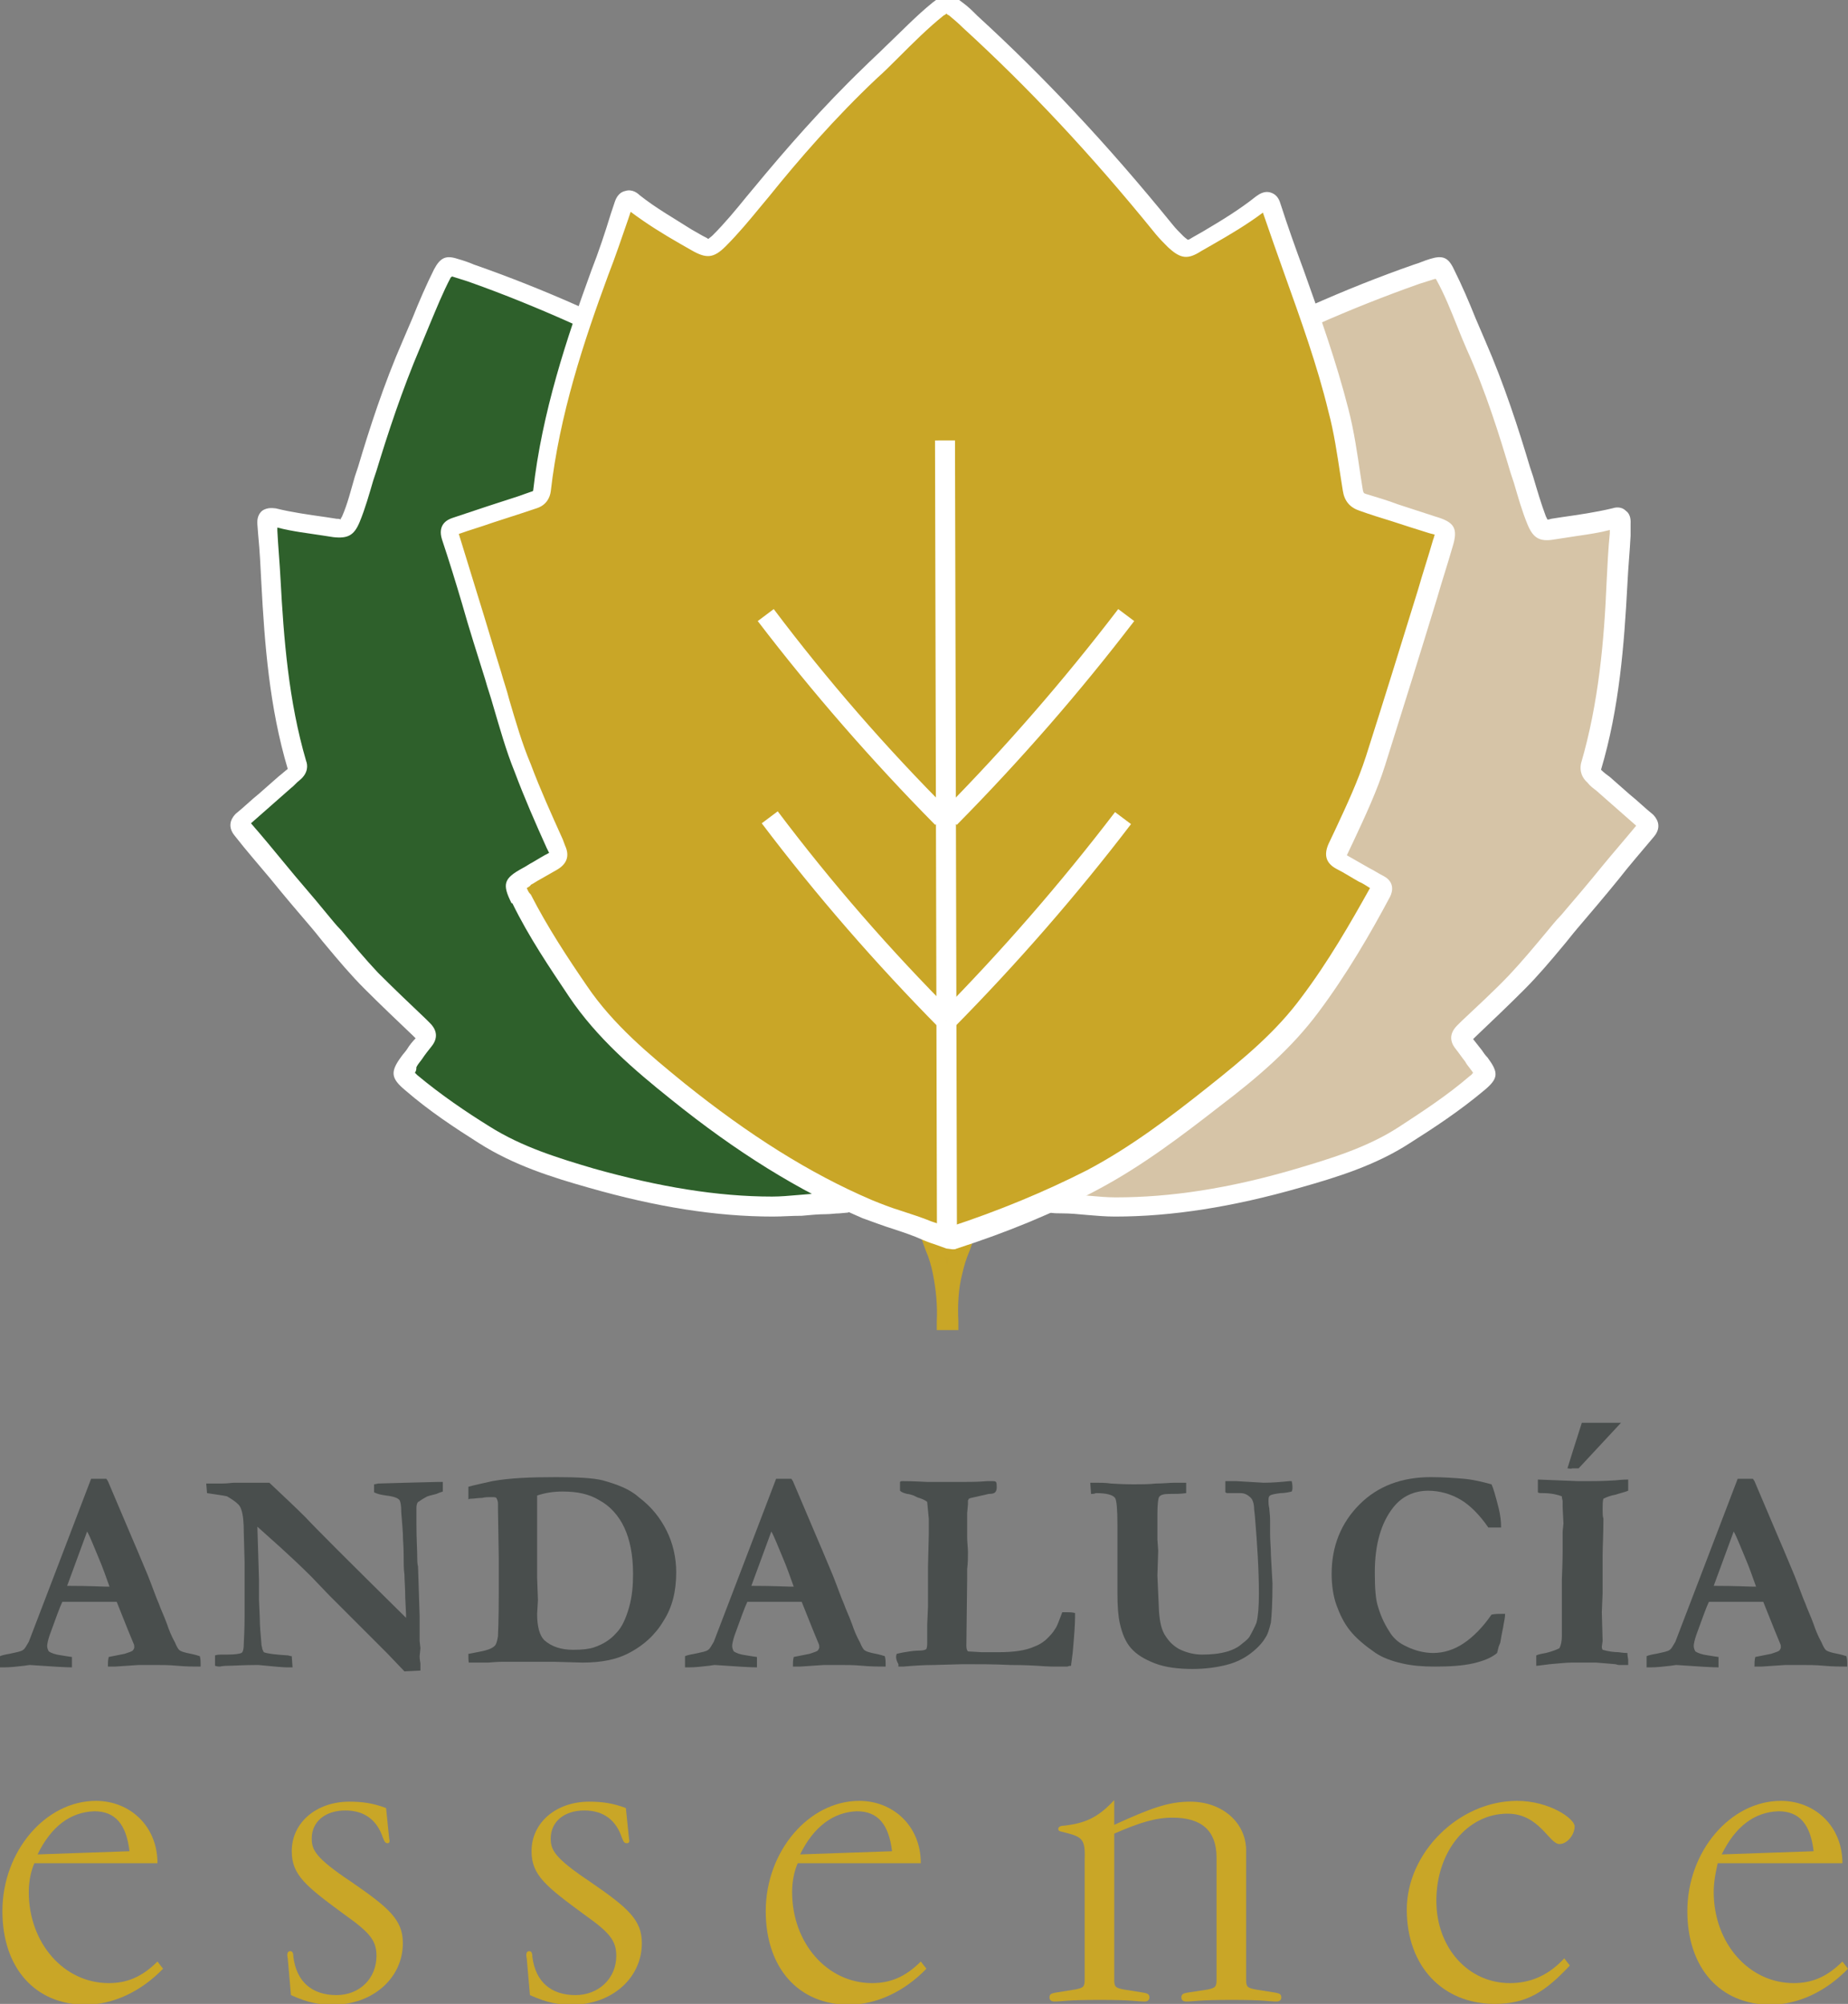 <?xml version="1.0" encoding="utf-8"?>
<!-- Generator: Adobe Illustrator 24.2.1, SVG Export Plug-In . SVG Version: 6.00 Build 0)  -->
<svg version="1.1" id="Capa_1" xmlns="http://www.w3.org/2000/svg" xmlns:xlink="http://www.w3.org/1999/xlink" x="0px" y="0px"
	 viewBox="0 0 231.2 250.7" style="enable-background:new 0 0 231.2 250.7;" xml:space="preserve">
<rect x="0" y="0" width="231.2" height="250.7" fill="#808080" stroke="none"/>
<style type="text/css">
	.st0{fill:#C8A527;}
	.st1{fill:#C9A627;}
	.st2{fill:#494E4D;}
	.st3{fill:#2E602B;}
	.st4{fill:#FFFFFF;}
	.st5{fill:#D6C4A7;}
</style>
<g>
	<path class="st0" d="M118.8,165.4h-0.6c0.1-1.7,0-3.8-0.6-6.2c-0.3-1.1-0.6-2.2-0.9-3.1c1.2,0,2.3,0,3.5,0.1
		c-0.3,0.9-0.7,1.9-0.9,3C118.7,161.6,118.7,163.8,118.8,165.4z"/>
	<path class="st1" d="M119.9,166.4h-2.7l0-1.1c0.1-2-0.1-4-0.5-6c-0.2-1-0.5-2-0.9-2.9l-0.5-1.4l6.5,0.1l-0.5,1.4
		c-0.4,0.9-0.7,1.9-0.9,2.8c-0.5,1.9-0.6,3.9-0.5,6L119.9,166.4z M118.2,157.2c0.1,0.4,0.2,0.7,0.3,1.1c0.1-0.3,0.2-0.7,0.3-1
		L118.2,157.2z"/>
</g>
<g>
	<g>
		<path class="st2" d="M0,208.4l0-1.2c0.2-0.1,0.6-0.2,1.2-0.3c0.9-0.2,1.5-0.3,1.7-0.5c0.2-0.1,0.4-0.5,0.7-1l3.6-9.4l4.2-11
			c0.4,0,0.8,0,1.1,0h0.8l0.2,0.3l3.1,7.3c0.7,1.6,1.3,3.1,1.9,4.5c0.6,1.5,1,2.7,1.4,3.6c0.2,0.6,0.6,1.4,1,2.5
			c0.2,0.6,0.5,1.4,1,2.3c0.2,0.5,0.4,0.8,0.5,0.9c0.2,0.2,0.6,0.3,1,0.4c0.5,0.1,1,0.2,1.6,0.4c0.1,0.4,0.1,0.7,0.1,0.9
			c0,0.1,0,0.2,0,0.4c-0.9,0-1.8,0-2.9-0.1c-1.1-0.1-2-0.1-2.8-0.1c-0.9,0-1.6,0-2,0l-3,0.2l-0.9,0c0-0.4,0-0.8,0.1-1.2l2-0.4
			c0.6-0.2,0.9-0.3,1-0.4c0.1-0.1,0.2-0.3,0.2-0.4c0-0.2,0-0.3-0.1-0.5l-0.7-1.7l-1.4-3.5l-6.8,0c-0.3,0.6-0.8,2-1.6,4.2
			c-0.2,0.6-0.3,1.1-0.3,1.3c0,0.3,0.1,0.5,0.2,0.7c0.3,0.2,0.8,0.4,1.6,0.5c0.1,0,0.5,0.1,1.3,0.2c0,0.4,0,0.7,0,0.9
			c0,0.1,0,0.3,0,0.4c-0.7,0-2.5-0.1-5.3-0.3l-0.7,0.1c-0.9,0.1-1.7,0.2-2.5,0.2H0z M8.4,198.4c2.8,0,4.4,0.1,4.9,0.1l0.4,0
			c-0.4-1.1-0.8-2.3-1.4-3.7c-0.6-1.4-1-2.5-1.4-3.2L8.4,198.4z"/>
	</g>
	<g>
		<path class="st2" d="M25.9,186.8l-0.1-1.2h1.5l0.5,0c0.7,0,1.2-0.1,1.5-0.1c0.1,0,0.6,0,1.2,0c0.2,0,0.3,0,0.4,0
			c0.1,0,0.5,0,1.1,0c0.6,0,1,0,1.1,0c0.1,0,0.3,0,0.6,0c1.8,1.7,3.3,3.1,4.5,4.3c1.1,1.2,5.3,5.4,12.6,12.6v-0.4l-0.1-2.1
			c0-1.2-0.1-2.2-0.1-2.9c-0.1-0.7-0.1-1.5-0.1-2.5c0-1-0.1-1.9-0.1-2.7c-0.1-1.6-0.2-2.4-0.2-2.7c0-0.8-0.1-1.2-0.2-1.4
			c-0.2-0.3-0.8-0.5-1.7-0.6c-0.7-0.1-1.1-0.2-1.5-0.4l0-1l0.5-0.1l3.5-0.1l3.9-0.1c0.3,0,0.5,0,0.7,0l0,1.2
			c-0.3,0.1-0.6,0.2-0.8,0.3c-0.8,0.2-1.2,0.3-1.3,0.4c-0.6,0.3-0.9,0.6-1,0.6c-0.1,0.1-0.2,0.4-0.2,0.7c0,0.1,0,0.3,0,0.7
			c0,0.2,0,0.7,0,1.5c0,1.7,0.1,3.1,0.1,4.1c0,0.3,0,0.7,0.1,1.1l0.2,6.2c0,0.4,0,0.7,0,0.9v2.2l0.1,0.9l-0.1,1
			c0,0.5,0.1,0.8,0.1,0.9v0.9l-2,0.1l-2.1-2.2l-4.3-4.3l-3-3l-2.2-2.3c-1.4-1.4-2.8-2.7-3.9-3.7l-2.9-2.6l0.2,6.6c0,0.4,0,0.8,0,1.2
			l0,1.3l0.1,2.3c0,1,0.1,2,0.2,3.2c0,0.3,0.1,0.5,0.1,0.6c0,0.1,0.1,0.3,0.2,0.5c0.5,0.2,1.5,0.3,3,0.4c0.1,0,0.3,0.1,0.5,0.1
			l0.1,1.4l-0.7,0c-0.4,0-1.6-0.1-3.6-0.3c-1.9,0-3.1,0.1-3.8,0.1c-0.6,0-1,0.1-1,0.1c-0.1,0-0.3,0-0.6-0.1c0-0.3,0-0.5,0-0.7
			c0-0.1,0-0.3,0-0.6c0.3-0.1,0.6-0.1,0.8-0.1c0.1,0,0.3,0,0.7,0c1,0,1.6-0.1,1.8-0.2c0.2-0.1,0.3-0.5,0.3-1.2
			c0.1-1.9,0.1-3,0.1-3.4v-1l0-5.8l-0.1-3.6c0-1.4-0.1-2.3-0.3-2.9c-0.1-0.3-0.2-0.5-0.4-0.7c-0.4-0.4-0.9-0.7-1.4-1
			C28,187.1,27.2,187,25.9,186.8z"/>
	</g>
	<g>
		<path class="st2" d="M58.6,206.9c0.2,0,0.5-0.1,1.1-0.2c1.1-0.2,1.8-0.4,2.2-0.8c0.2-0.2,0.3-0.6,0.4-1.2c0-0.1,0.1-1.9,0.1-5.4
			l0-2l0-2.4l-0.1-6.1v-0.7c0-0.3-0.1-0.5-0.2-0.7c-0.1-0.1-0.3-0.1-0.7-0.1c-0.3,0-0.7,0-1.1,0.1c-0.5,0-1,0.1-1.4,0.1
			c-0.1,0-0.2,0-0.3,0.1l0-1.6c0.7-0.2,1.7-0.4,3-0.7c2.2-0.4,4.8-0.5,8-0.5c2.6,0,4.6,0.1,5.8,0.4c1.8,0.5,3.4,1.1,4.5,2.1
			c1.6,1.2,2.7,2.6,3.5,4.2c0.8,1.6,1.2,3.4,1.2,5.2c0,2.4-0.5,4.4-1.6,6.1c-1,1.7-2.5,3.1-4.5,4.1c-1.4,0.7-3.2,1.1-5.6,1.1
			l-3.6-0.1l-1.1,0l-1.4,0l-0.4,0l-1.5,0l-2,0c-0.1,0-0.7,0-1.8,0.1c-0.4,0-0.9,0-1.5,0c-0.4,0-0.7,0-0.9,0
			C58.6,208.1,58.6,207.6,58.6,206.9z M67.2,187.1c0,0.4,0,0.6,0,0.8l0,3v2.6c0,0.9,0,1.6,0,2.2l0,1.7l0.1,2.8l-0.1,1.7
			c0,1.6,0.3,2.7,0.9,3.3c0.9,0.8,2.1,1.2,3.6,1.2c1.2,0,2-0.1,2.6-0.3c1.2-0.4,2.1-1,2.8-1.8c0.7-0.7,1.2-1.8,1.6-3.2
			c0.4-1.4,0.5-2.8,0.5-4.2c0-2.4-0.4-4.3-1.1-5.8s-1.8-2.7-3.1-3.4c-1.3-0.8-2.8-1.1-4.6-1.1C69.1,186.6,68.1,186.8,67.2,187.1z"/>
	</g>
	<g>
		<path class="st2" d="M85.7,208.4l0-1.2c0.2-0.1,0.6-0.2,1.2-0.3c0.9-0.2,1.5-0.3,1.7-0.5c0.2-0.1,0.4-0.5,0.7-1l3.6-9.4l4.2-11
			c0.4,0,0.8,0,1.1,0H99l0.2,0.3l3.1,7.3c0.7,1.6,1.3,3.1,1.9,4.5c0.6,1.5,1,2.7,1.4,3.6c0.2,0.6,0.6,1.4,1,2.5
			c0.2,0.6,0.5,1.4,1,2.3c0.2,0.5,0.4,0.8,0.5,0.9c0.2,0.2,0.6,0.3,1,0.4c0.5,0.1,1,0.2,1.6,0.4c0.1,0.4,0.1,0.7,0.1,0.9
			c0,0.1,0,0.2,0,0.4c-0.9,0-1.8,0-2.9-0.1c-1.1-0.1-2-0.1-2.8-0.1c-0.9,0-1.6,0-2,0l-3,0.2l-0.9,0c0-0.4,0-0.8,0.1-1.2l2-0.4
			c0.6-0.2,0.9-0.3,1-0.4c0.1-0.1,0.2-0.3,0.2-0.4c0-0.2,0-0.3-0.1-0.5l-0.7-1.7l-1.4-3.5l-6.8,0c-0.3,0.6-0.8,2-1.6,4.2
			c-0.2,0.6-0.3,1.1-0.3,1.3c0,0.3,0.1,0.5,0.2,0.7c0.3,0.2,0.8,0.4,1.6,0.5c0.1,0,0.5,0.1,1.3,0.2c0,0.4,0,0.7,0,0.9
			c0,0.1,0,0.3,0,0.4c-0.7,0-2.5-0.1-5.3-0.3l-0.7,0.1c-0.9,0.1-1.7,0.2-2.5,0.2H85.7z M94,198.4c2.8,0,4.4,0.1,4.9,0.1l0.4,0
			c-0.4-1.1-0.8-2.3-1.4-3.7c-0.6-1.4-1-2.5-1.4-3.2L94,198.4z"/>
	</g>
	<g>
		<path class="st2" d="M112.2,206.9c0.4-0.1,0.9-0.2,1.6-0.3c0.7-0.1,1.1-0.1,1.2-0.1c0.5,0,0.8-0.1,0.9-0.2
			c0.1-0.3,0.1-0.5,0.1-0.7l0-2.3l0.1-2.3v-1.5l0-1.7l0-1.8l0.1-4l0-1.8v-0.2c-0.1-1.2-0.2-1.9-0.2-2.1c-0.1-0.1-0.4-0.3-1-0.5
			c-0.1,0-0.3-0.1-0.7-0.3c-0.3-0.1-0.6-0.2-0.8-0.2c-0.4-0.1-0.7-0.2-0.9-0.4c0-0.3,0-0.5,0-0.7c0-0.1,0-0.2,0-0.4
			c0.1-0.1,0.2-0.1,0.3-0.1c0.3,0,1.3,0,3.1,0.1l2.5,0l1.9,0c0.8,0,1.9,0,3.1-0.1c0.4,0,0.6,0,0.7,0c0.2,0,0.3,0,0.4,0.1
			c0.1,0.1,0.1,0.4,0.1,0.7c0,0.3-0.1,0.5-0.2,0.6c-0.1,0.1-0.3,0.2-0.8,0.2l-2.2,0.5c-0.1,0-0.2,0.1-0.3,0.1c0,0.1-0.1,0.2-0.1,0.2
			l0,0.5l-0.1,1.1v0.3v0.2c0,0.1,0,0.4,0,1c0,0.2,0,0.3,0,0.5c0,0.2,0,0.5,0,1c0,0.7,0.1,1.3,0.1,1.9c0,0.6,0,1.3-0.1,2.1
			c0,0.3,0,0.7,0,1.2l-0.1,8.4c0,0.4,0.1,0.6,0.2,0.7l1.7,0.1l1,0l1.1,0c1.9,0,3.4-0.2,4.5-0.7c0.8-0.3,1.3-0.7,1.6-1
			c0.4-0.4,0.7-0.7,1-1.2c0.3-0.4,0.5-1.1,0.9-2.1h0.6c0.3,0,0.6,0,1,0.1v0.5c0,0.9-0.1,2.3-0.3,4.5c-0.1,0.9-0.2,1.4-0.2,1.6
			c-0.3,0-0.4,0.1-0.5,0.1h-0.7l-0.9,0c-0.1,0-0.8,0-2.1-0.1c-0.2,0-1.4-0.1-3.4-0.1c-2-0.1-4-0.1-5.9-0.1l-3.6,0.1
			c-1.4,0-2.7,0.1-3.9,0.2h-0.3c-0.1,0-0.2,0-0.3,0c0-0.1,0-0.2,0-0.3C112,207.5,112.1,207.1,112.2,206.9z"/>
	</g>
	<g>
		<path class="st2" d="M136.5,186.9l-0.1-1.4c0.2,0,0.4,0,0.7,0c0.6,0,1.2,0,1.9,0.1c1.6,0.1,2.5,0.1,2.8,0.1c0.9,0,1.9,0,2.8-0.1
			c0.9,0,1.7-0.1,2.4-0.1c0.7,0,1.2,0,1.4,0l0,0.2l0,1v0.1c-0.7,0.1-1.3,0.1-2.1,0.1c-0.7,0-1.1,0.1-1.3,0.4
			c-0.1,0.2-0.2,0.9-0.2,2.1c0,0.4,0,0.7,0,0.9l0,0.6l0,1.7l0.1,1.4l-0.1,3.1l0.2,4.5c0.1,1.3,0.3,2.4,0.9,3.2
			c0.4,0.6,0.9,1.1,1.6,1.5c1,0.5,2,0.7,2.9,0.7c1.1,0,2.2-0.1,3.2-0.4c0.6-0.2,1.1-0.4,1.6-0.8c0.5-0.4,0.9-0.7,1.1-1
			c0.4-0.7,0.7-1.3,0.9-1.8c0.2-0.8,0.3-2,0.3-3.6c0-2.9-0.2-6.1-0.5-9.7l-0.1-0.9c0-0.7-0.2-1.2-0.4-1.4c-0.4-0.4-0.8-0.6-1.3-0.6
			l-1.7,0l-0.2-0.1l0-1.4h1.4l3.4,0.2c1.1,0,2.2-0.1,3.2-0.2l0.3,0c0.1,0.4,0.1,0.7,0.1,0.8c0,0.1,0,0.3-0.1,0.5
			c-0.4,0.1-0.9,0.2-1.4,0.2c-0.8,0.1-1.2,0.2-1.3,0.3c-0.2,0.1-0.2,0.4-0.2,0.7c0,0.2,0,0.5,0.1,0.9c0,0.3,0.1,0.8,0.1,1.5
			c0,0.4,0,0.7,0,1c0,0.2,0,0.5,0,0.7c0,0.9,0.1,1.7,0.1,2.6l0.2,3.6c0,2.4-0.1,4-0.2,4.9c-0.2,0.8-0.4,1.5-0.7,1.9
			c-0.4,0.7-1.1,1.4-1.9,2c-0.8,0.6-1.8,1.1-3,1.4c-1.2,0.3-2.6,0.5-4.2,0.5c-1.8,0-3.4-0.2-4.7-0.7c-1.3-0.5-2.3-1.1-3-1.9
			c-0.7-0.8-1.1-1.8-1.4-3.1c-0.2-0.9-0.3-2.1-0.3-3.8v-8.5c0-2-0.1-3.1-0.3-3.4c-0.3-0.4-1.1-0.6-2.4-0.6
			C136.9,186.9,136.7,186.9,136.5,186.9z"/>
	</g>
	<g>
		<path class="st2" d="M186.6,185.7c0.2,0.4,0.5,1.4,0.9,3c0.2,0.8,0.3,1.6,0.3,2.4h-1.6c-1.1-1.6-2.3-2.8-3.5-3.5
			c-1.2-0.7-2.6-1.1-4-1.1c-1.8,0-3.3,0.7-4.4,2.1c-1.5,1.9-2.3,4.6-2.3,8.1c0,2,0.1,3.4,0.4,4.3c0.4,1.4,1,2.5,1.6,3.4
			c0.5,0.7,1.1,1.2,2,1.6c1,0.5,2.2,0.8,3.3,0.8c1.3,0,2.6-0.4,3.8-1.2c1.2-0.8,2.4-2,3.5-3.6c0.4-0.1,1-0.1,1.7-0.1
			c0,0.4-0.1,0.9-0.2,1.4c0,0.2-0.2,0.9-0.4,2.2l-0.2,0.5l-0.2,0.8c-0.7,0.6-1.7,1-3,1.3s-2.9,0.4-4.8,0.4c-1.5,0-2.8-0.1-4.1-0.4
			s-2.4-0.7-3.3-1.3c-1.3-0.9-2.4-1.8-3.2-2.8c-0.8-1-1.3-2.1-1.7-3.2s-0.6-2.5-0.6-3.9c0-3.5,1.2-6.4,3.5-8.7
			c2.3-2.3,5.3-3.4,8.9-3.4c1.5,0,2.9,0.1,4.1,0.2S185.5,185.4,186.6,185.7z"/>
	</g>
	<g>
		<path class="st2" d="M192.2,208.4v-1.3c0.2-0.1,0.6-0.2,1.2-0.3c0.8-0.2,1.3-0.4,1.7-0.6c0.2-0.4,0.3-0.9,0.3-1.5l0-2.1l0-4l0-1
			c0.1-2.3,0.1-3.6,0.1-3.6l0-2.4l0.1-1l-0.1-2l0-0.8c0-0.1-0.1-0.3-0.1-0.6c-0.5-0.2-1.3-0.4-2.4-0.4c-0.3,0-0.5,0-0.6-0.1l0-1.6
			l5.1,0.2c0.6,0,1,0,1.2,0c0.7,0,1.8,0,3.4-0.1c0.9-0.1,1.4-0.1,1.6-0.1c0,0.2,0,0.4,0,0.6c0,0.2,0,0.5,0,0.8
			c-0.5,0.2-1,0.3-1.6,0.5c-0.6,0.1-1.1,0.3-1.5,0.5c-0.1,0.3-0.1,0.8-0.1,1.3c0,0.5,0,0.9,0.1,1.2c0,2-0.1,3.5-0.1,4.6l0,4.7
			l-0.1,2.4l0.1,3.6l-0.1,0.7c0,0.1,0,0.2,0.1,0.4c0.7,0.2,1.4,0.3,2,0.3c0.1,0,0.5,0.1,1.1,0.1c0,0.4,0.1,0.7,0.1,0.9
			c0,0.1,0,0.3,0,0.6c-0.2,0-0.3,0-0.4,0c-0.4,0-0.6,0-0.7,0c-0.1,0-0.2,0-0.5-0.1c-0.2,0-1-0.1-2.4-0.2l-3.1,0
			c-0.6,0-1.5,0.1-2.7,0.2C193,208.3,192.5,208.4,192.2,208.4z M196.1,183.7c0.4-1.3,1-3.2,1.8-5.7l4.9,0l-5.3,5.7
			c-0.4,0-0.7,0-0.8,0C196.5,183.8,196.3,183.7,196.1,183.7z"/>
	</g>
	<g>
		<path class="st2" d="M206,208.4l0-1.2c0.2-0.1,0.6-0.2,1.2-0.3c0.9-0.2,1.5-0.3,1.7-0.5c0.2-0.1,0.4-0.5,0.7-1l3.6-9.4l4.2-11
			c0.4,0,0.8,0,1.1,0h0.8l0.2,0.3l3.1,7.3c0.7,1.6,1.3,3.1,1.9,4.5c0.6,1.5,1,2.7,1.4,3.6c0.2,0.6,0.6,1.4,1,2.5
			c0.2,0.6,0.5,1.4,1,2.3c0.2,0.5,0.4,0.8,0.5,0.9c0.2,0.2,0.6,0.3,1,0.4c0.5,0.1,1,0.2,1.6,0.4c0.1,0.4,0.1,0.7,0.1,0.9
			c0,0.1,0,0.2,0,0.4c-0.9,0-1.8,0-2.9-0.1c-1.1-0.1-2-0.1-2.8-0.1c-0.9,0-1.6,0-2,0l-3,0.2l-0.9,0c0-0.4,0-0.8,0.1-1.2l2-0.4
			c0.6-0.2,0.9-0.3,1-0.4c0.1-0.1,0.2-0.3,0.2-0.4c0-0.2,0-0.3-0.1-0.5l-0.7-1.7l-1.4-3.5l-6.8,0c-0.3,0.6-0.8,2-1.6,4.2
			c-0.2,0.6-0.3,1.1-0.3,1.3c0,0.3,0.1,0.5,0.2,0.7c0.3,0.2,0.8,0.4,1.6,0.5c0.1,0,0.5,0.1,1.3,0.2c0,0.4,0,0.7,0,0.9
			c0,0.1,0,0.3,0,0.4c-0.7,0-2.5-0.1-5.3-0.3l-0.7,0.1c-0.9,0.1-1.7,0.2-2.5,0.2H206z M214.4,198.4c2.8,0,4.4,0.1,4.9,0.1l0.4,0
			c-0.4-1.1-0.8-2.3-1.4-3.7c-0.6-1.4-1-2.5-1.4-3.2L214.4,198.4z"/>
	</g>
	<g>
		<path class="st1" d="M3.6,236.7c0,6.4,4.4,11.4,10,11.4c2.2,0,4.1-0.7,6.1-2.7l0.7,0.9c-2.8,2.9-6.3,4.5-9.7,4.5
			c-6.3,0-10.4-4.6-10.4-11.7c0-7.5,5.4-13.8,11.7-13.8c4.2,0,7.7,3.1,7.7,7.8H4.3C3.9,234,3.6,235.3,3.6,236.7z M4.7,232l11.5-0.4
			c-0.4-3.4-1.8-5-4.4-5C8.8,226.7,6.4,228.5,4.7,232z"/>
	</g>
	<g>
		<path class="st1" d="M48.5,230.6c-0.3,0-0.4-0.2-0.6-0.7c-0.7-2.1-2.2-3.4-4.7-3.4c-2.5,0-4.2,1.4-4.2,3.5c0,1.4,0.4,2.4,4.9,5.4
			c4.8,3.3,6.5,4.8,6.5,7.7c0,4.4-3.8,7.7-8.7,7.7c-1.7,0-3.1-0.2-5.3-1.2l-0.4-4.6c-0.1-0.4-0.1-0.9,0.3-0.9c0.2,0,0.4,0.1,0.4,0.7
			c0.4,3.2,2.4,4.8,5.4,4.8c2.9,0,5-2.1,5-4.9c0-1.9-0.8-2.9-3.9-5.1c-4.9-3.6-6.7-5-6.7-8c0-3.6,3.1-6.2,7.2-6.2
			c1.7,0,3,0.2,4.6,0.8l0.4,3.9C48.8,230.4,48.7,230.6,48.5,230.6z"/>
	</g>
	<g>
		<path class="st1" d="M78.4,230.6c-0.3,0-0.4-0.2-0.6-0.7c-0.7-2.1-2.2-3.4-4.7-3.4c-2.5,0-4.2,1.4-4.2,3.5c0,1.4,0.4,2.4,4.9,5.4
			c4.8,3.3,6.5,4.8,6.5,7.7c0,4.4-3.8,7.7-8.7,7.7c-1.7,0-3.1-0.2-5.3-1.2l-0.4-4.6c-0.1-0.4-0.1-0.9,0.3-0.9c0.2,0,0.4,0.1,0.4,0.7
			c0.4,3.2,2.4,4.8,5.4,4.8c2.9,0,5.1-2.1,5.1-4.9c0-1.9-0.8-2.9-3.9-5.1c-4.9-3.6-6.7-5-6.7-8c0-3.6,3.1-6.2,7.2-6.2
			c1.7,0,3,0.2,4.6,0.8l0.4,3.9C78.8,230.4,78.7,230.6,78.4,230.6z"/>
	</g>
	<g>
		<path class="st1" d="M99.1,236.7c0,6.4,4.4,11.4,10,11.4c2.2,0,4.1-0.7,6.1-2.7l0.7,0.9c-2.8,2.9-6.3,4.5-9.7,4.5
			c-6.3,0-10.4-4.6-10.4-11.7c0-7.5,5.4-13.8,11.7-13.8c4.2,0,7.7,3.1,7.7,7.8H99.8C99.4,234,99.1,235.3,99.1,236.7z M100.1,232
			l11.5-0.4c-0.4-3.4-1.8-5-4.4-5C104.3,226.7,101.8,228.5,100.1,232z"/>
	</g>
	<g>
		<path class="st1" d="M133,229.2c-0.4-0.1-0.6-0.1-0.6-0.4c0-0.2,0.2-0.4,0.8-0.4c2.4-0.3,4.1-0.9,6.2-3.2v3.1
			c4.6-2.1,6.8-2.9,9.5-2.9c4.1,0,7,2.7,7,6.1v16.2c0,0.9,0.2,1,1.2,1.2l2.5,0.4c0.5,0.1,0.7,0.2,0.7,0.6c0,0.3-0.2,0.5-0.6,0.5
			c-1,0-1.3-0.2-5.6-0.2s-4.7,0.2-5.7,0.2c-0.4,0-0.6-0.2-0.6-0.5c0-0.4,0.2-0.5,0.7-0.6l2.6-0.4c0.9-0.2,1.1-0.3,1.1-1.2v-15.3
			c0-3.4-1.9-5-5.5-5c-2.1,0-4.1,0.6-7.3,2v18.3c0,0.9,0.2,1,1.2,1.2l2.5,0.4c0.5,0.1,0.7,0.2,0.7,0.6c0,0.3-0.2,0.5-0.6,0.5
			c-1,0-1.4-0.2-5.6-0.2c-4.3,0-4.7,0.2-5.7,0.2c-0.4,0-0.6-0.2-0.6-0.5c0-0.4,0.2-0.5,0.7-0.6l2.5-0.4c1-0.2,1.2-0.3,1.2-1.2v-15
			C135.8,230,135.4,229.8,133,229.2z"/>
	</g>
	<g>
		<path class="st1" d="M187,250.7c-6.5,0-11-4.7-11-11.8s6.5-13.6,13.8-13.6c4,0,7.2,2.2,7.2,3.2s-0.9,2.2-1.9,2.2
			c-1.3,0-2.5-3.8-6.5-3.8c-5,0-8.9,4.7-8.9,10.9c0,5.9,4,10.3,9.2,10.3c2.2,0,4.6-0.7,6.8-3.1l0.7,0.9
			C193.3,249.2,191,250.7,187,250.7z"/>
	</g>
	<g>
		<path class="st1" d="M214.4,236.7c0,6.4,4.4,11.4,10,11.4c2.2,0,4.1-0.7,6.1-2.7l0.7,0.9c-2.8,2.9-6.3,4.5-9.7,4.5
			c-6.3,0-10.4-4.6-10.4-11.7c0-7.5,5.4-13.8,11.7-13.8c4.2,0,7.7,3.1,7.7,7.8h-15.6C214.7,234,214.4,235.3,214.4,236.7z M215.4,232
			l11.5-0.4c-0.4-3.4-1.8-5-4.4-5C219.5,226.7,217.1,228.5,215.4,232z"/>
	</g>
</g>
<g>
	<g id="drQ9Lp_190_">
		<g>
			<g>
				<path class="st3" d="M105.5,150.5c-0.7,0-1.5,0.1-2.2,0.1c-2.2,0-4.3,0.4-6.5,0.4c-7.7,0-15.3-1.4-22.7-3.5
					c-4.7-1.3-9.3-2.8-13.5-5.5c-3.1-2-6.2-4.1-9.1-6.5c-1.3-1.1-1.3-1.1-0.3-2.5c0.6-0.9,1.2-1.7,1.9-2.6c0.4-0.5,0.4-0.8-0.1-1.2
					c-2.2-2.1-4.4-4.2-6.6-6.3c-2.3-2.4-4.4-5-6.5-7.6c-3.2-3.8-6.4-7.7-9.7-11.5c-0.3-0.4-0.4-0.7,0-1.1c1.5-1.3,3.1-2.7,4.6-4
					c0.6-0.6,1.3-1.1,1.9-1.6c0.3-0.3,0.5-0.7,0.4-1.1c-2.2-7.5-2.9-15.3-3.3-23c-0.1-2.5-0.3-4.9-0.5-7.4c0-0.6,0.1-0.8,0.8-0.6
					c2.5,0.7,5.1,1,7.7,1.3c1.3,0.2,1.5,0.1,2-1.1c0.8-2.1,1.4-4.2,2-6.3c1.6-5.3,3.3-10.6,5.5-15.7c1.3-2.9,2.4-6,3.9-8.8
					c0.5-1,0.6-1,1.6-0.7c0.7,0.2,1.3,0.4,2,0.6c9.2,3.2,18.1,7.3,26.7,11.9c0.5,0.3,1,0.5,1.5,0.7c1.2,0.4,1.4,0.4,2.1-0.6
					c1.5-2.1,3.1-4.2,4.4-6.5c0.3-0.6,0.6-0.6,1-0.1c4.9,5.6,10.2,10.7,14.6,16.7c1.6,2.2,3.1,4.6,4.5,7c0.4,0.6,0.8,0.8,1.4,0.7
					c2.5-0.2,4.9-0.4,7.4-0.7c1.6-0.2,1.6-0.2,1.8,1.4c0.8,7.8,1.7,15.5,2.4,23.3c0.3,3.3,0.1,6.6,0,10c0,0.7,0.1,0.9,0.8,1
					c1.4,0.1,2.9,0.4,4.3,0.5c0.4,0,0.6,0.2,0.6,0.6c-0.5,4.6-1,9.2-2.2,13.7c-1.1,4.5-3.2,8.6-5.4,12.6c-2.5,4.4-4.9,8.8-8.2,12.8
					c-3.3,4-6.9,7.7-10.8,11C105.8,150.2,105.6,150.3,105.5,150.5z"/>
				<path class="st4" d="M96.7,152.2C96.7,152.2,96.7,152.2,96.7,152.2c-7.1,0-14.6-1.2-23-3.6c-4.6-1.3-9.4-2.8-13.8-5.6
					c-3-1.9-6.2-4-9.2-6.6c-1.8-1.5-1.9-2.3-0.5-4.2c0.2-0.3,0.5-0.6,0.7-0.9c0.3-0.5,0.7-1,1.1-1.4l-0.3-0.3
					c-2-1.9-4.1-3.9-6.1-5.9c-1.7-1.7-3.3-3.6-4.8-5.4c-0.6-0.7-1.2-1.5-1.8-2.2c-1.8-2.1-3.5-4.1-5.2-6.2c-1.5-1.8-3-3.5-4.4-5.3
					c-1.2-1.4-0.2-2.5,0.1-2.8c1-0.8,1.9-1.7,2.9-2.5l2.5-2.2c0.4-0.3,0.7-0.6,1.1-0.9c-2.3-7.7-2.9-15.7-3.3-23.2
					c-0.1-2-0.2-4.1-0.4-6.1l-0.1-1.3c0-0.3-0.1-1.1,0.6-1.7c0.7-0.5,1.5-0.3,1.7-0.3c2,0.5,4.2,0.8,6.3,1.1l1.3,0.2
					c0.2,0,0.4,0,0.5,0.1c0-0.1,0.1-0.2,0.2-0.4c0.7-1.6,1.1-3.3,1.6-5l0.4-1.2c1.4-4.7,3.2-10.3,5.6-15.8c0.4-0.9,0.8-1.9,1.2-2.8
					c0.8-2,1.7-4.1,2.7-6.1c0.8-1.5,1.5-1.8,3-1.3c0.7,0.2,1.3,0.4,2,0.7c8.6,3,17.4,6.9,26.8,11.9c0.4,0.2,0.9,0.4,1.4,0.6
					c0.2,0.1,0.4,0.1,0.4,0.1c0.1-0.1,0.1-0.2,0.3-0.3l0.8-1.1c1.2-1.7,2.5-3.5,3.6-5.3c0.2-0.3,0.6-1,1.4-1.1
					c0.8-0.1,1.4,0.5,1.6,0.7c1.6,1.8,3.3,3.6,4.9,5.3c3.3,3.6,6.8,7.4,9.8,11.4c1.4,1.9,2.6,3.8,3.8,5.7l0.8,1.3
					c0.1,0.1,0.1,0.1,0.1,0.2c0,0,0.1,0,0.2,0c1.1-0.1,2.3-0.2,3.4-0.3c1.3-0.1,2.6-0.2,3.9-0.4c2.1-0.2,2.9,0.1,3.2,2.5l0.6,5.4
					c0.6,5.9,1.3,11.9,1.8,17.9c0.2,2.8,0.2,5.6,0.1,8.4l0,1.5c0.8,0.1,1.6,0.2,2.4,0.3c0.6,0.1,1.1,0.1,1.7,0.2
					c1.1,0.1,1.7,0.9,1.6,2c-0.4,4.2-1,9.1-2.2,13.9c-1.1,4.4-3,8.3-5.5,12.9c-2.3,4.1-4.9,8.8-8.3,13c-3.2,3.9-6.9,7.7-11,11.2
					c-0.1,0.1-0.2,0.2-0.3,0.3l-0.5,0.4l-1.1,0.1c-0.5,0-1.1,0.1-1.6,0.1c-1,0-2,0.1-3.1,0.2C99,152.1,97.9,152.2,96.7,152.2z
					 M51.9,134.2c0.1,0.1,0.2,0.2,0.3,0.3c3,2.5,6.1,4.6,9,6.4c4.1,2.6,8.7,4,13.1,5.3c8.2,2.3,15.5,3.5,22.3,3.5c0,0,0,0,0,0
					c1.1,0,2.1-0.1,3.3-0.2c1.1-0.1,2.2-0.2,3.3-0.2c0.5,0,1,0,1.5-0.1l0.3,0c0,0,0.1-0.1,0.1-0.1c4-3.4,7.5-7.1,10.7-10.9
					c3.2-3.9,5.8-8.5,8-12.6c2.4-4.4,4.3-8.2,5.3-12.3c1.1-4.4,1.7-8.9,2.1-12.9c-0.4,0-0.7-0.1-1.1-0.1c-0.9-0.1-1.7-0.2-2.6-0.3
					c-0.9-0.1-2-0.5-2-2.2l0-1.8c0.1-2.7,0.2-5.4-0.1-8.1c-0.5-6-1.2-12-1.8-17.9l-0.6-5.4c0-0.1,0-0.2,0-0.3c-0.1,0-0.2,0-0.3,0
					c-1.4,0.1-2.7,0.3-4,0.4c-1.1,0.1-2.3,0.2-3.4,0.3c-1.1,0.1-2-0.3-2.6-1.3l-0.8-1.3c-1.2-1.9-2.4-3.8-3.7-5.6
					c-2.9-4-6.3-7.6-9.6-11.2c-1.4-1.5-2.9-3.1-4.3-4.7c-1,1.7-2.2,3.3-3.3,4.8l-0.8,1c-1,1.4-1.8,1.7-3.5,1.1
					c-0.6-0.2-1.1-0.5-1.7-0.8c-9.4-4.9-18-8.8-26.5-11.8c-0.6-0.2-1.3-0.4-1.9-0.6c0,0-0.1,0-0.1,0c0,0,0,0.1-0.1,0.1
					c-1,1.9-1.8,3.9-2.6,5.8c-0.4,1-0.8,1.9-1.2,2.9c-2.3,5.4-4.1,10.9-5.5,15.5l-0.4,1.2c-0.5,1.7-1,3.5-1.7,5.2
					c-0.7,1.7-1.5,2.1-3.3,1.9l-1.3-0.2c-1.9-0.3-3.8-0.5-5.7-1l0,0.4c0.1,2,0.3,4.1,0.4,6.1c0.4,7.4,1,15.2,3.2,22.7
					c0.2,0.5,0.3,1.5-0.8,2.4c-0.4,0.3-0.7,0.7-1.1,1l-2.5,2.2c-0.8,0.7-1.7,1.5-2.5,2.2c1.4,1.6,2.8,3.3,4.2,5
					c1.7,2.1,3.5,4.1,5.2,6.2c0.6,0.7,1.2,1.5,1.9,2.2c1.5,1.8,3,3.6,4.6,5.3c2,2,4,3.9,6,5.8l0.5,0.5c0.9,0.9,1,1.9,0.2,2.9
					c-0.4,0.5-0.8,1-1.2,1.6c-0.2,0.3-0.5,0.6-0.7,1C52.1,133.9,52,134.1,51.9,134.2z"/>
			</g>
		</g>
	</g>
</g>
<g>
	<g id="drQ9Lp_189_">
		<g>
			<g>
				<path class="st5" d="M130.8,150.5c0.7,0,1.5,0.1,2.2,0.1c2.2,0,4.3,0.4,6.5,0.4c7.7,0,15.3-1.4,22.7-3.5
					c4.7-1.3,9.3-2.8,13.5-5.5c3.1-2,6.2-4.1,9.1-6.5c1.3-1.1,1.3-1.1,0.3-2.5c-0.6-0.9-1.2-1.7-1.9-2.6c-0.4-0.5-0.4-0.8,0.1-1.2
					c2.2-2.1,4.4-4.2,6.6-6.3c2.3-2.4,4.4-5,6.5-7.6c3.2-3.8,6.4-7.7,9.7-11.5c0.3-0.4,0.4-0.7,0-1.1c-1.5-1.3-3.1-2.7-4.6-4
					c-0.6-0.6-1.3-1.1-1.9-1.6c-0.3-0.3-0.5-0.7-0.4-1.1c2.2-7.5,2.9-15.3,3.3-23c0.1-2.5,0.3-4.9,0.5-7.4c0-0.6-0.1-0.8-0.8-0.6
					c-2.5,0.7-5.1,1-7.7,1.3c-1.3,0.2-1.5,0.1-2-1.1c-0.8-2.1-1.4-4.2-2-6.3c-1.6-5.3-3.3-10.6-5.5-15.7c-1.3-2.9-2.4-6-3.9-8.8
					c-0.5-1-0.6-1-1.6-0.7c-0.7,0.2-1.3,0.4-2,0.6c-9.2,3.2-18.1,7.3-26.7,11.9c-0.5,0.3-1,0.5-1.5,0.7c-1.2,0.4-1.4,0.4-2.1-0.6
					c-1.5-2.1-3.1-4.2-4.4-6.5c-0.3-0.6-0.6-0.6-1-0.1c-4.9,5.6-10.2,10.7-14.6,16.7c-1.6,2.2-3.1,4.6-4.5,7
					c-0.4,0.6-0.8,0.8-1.4,0.7c-2.5-0.2-4.9-0.4-7.4-0.7c-1.6-0.2-1.6-0.2-1.8,1.4c-0.8,7.8-1.7,15.5-2.4,23.3
					c-0.3,3.3-0.1,6.6,0,10c0,0.7-0.1,0.9-0.8,1c-1.4,0.1-2.9,0.4-4.3,0.5c-0.4,0-0.6,0.2-0.6,0.6c0.5,4.6,1,9.2,2.2,13.7
					c1.1,4.5,3.2,8.6,5.4,12.6c2.5,4.4,4.9,8.8,8.2,12.8c3.3,4,6.9,7.7,10.8,11C130.4,150.2,130.6,150.3,130.8,150.5z"/>
				<path class="st4" d="M139.5,152.2c-1.2,0-2.3-0.1-3.5-0.2c-1.1-0.1-2.1-0.2-3.1-0.2c-0.5,0-1.1,0-1.6-0.1l-1.1-0.1l-0.5-0.4
					c-0.1-0.1-0.2-0.2-0.3-0.3c-4.1-3.5-7.8-7.3-11-11.2c-3.4-4.1-6-8.8-8.3-13c-2.5-4.6-4.4-8.5-5.5-12.9
					c-1.2-4.8-1.8-9.7-2.2-13.9c-0.1-1.1,0.5-1.8,1.6-2c0.5-0.1,1.1-0.1,1.6-0.2c0.8-0.1,1.6-0.2,2.4-0.3l0-1.5
					c-0.1-2.7-0.2-5.6,0.1-8.4c0.5-6,1.2-12,1.8-17.9l0.6-5.4c0.2-2.3,1-2.7,3.1-2.5c1.4,0.1,2.7,0.3,4,0.4c1.1,0.1,2.3,0.2,3.4,0.3
					c0.1,0,0.2,0,0.2,0c0,0,0,0,0.1-0.1l0.8-1.3c1.2-1.9,2.4-3.9,3.8-5.7c3-4.1,6.5-7.8,9.8-11.4c1.6-1.7,3.3-3.5,4.9-5.3
					c0.2-0.2,0.7-0.8,1.6-0.7c0.9,0.1,1.3,0.8,1.4,1.1c1,1.8,2.3,3.6,3.6,5.3l0.8,1.1c0.1,0.2,0.2,0.3,0.3,0.3
					c0.1,0,0.2-0.1,0.4-0.1c0.5-0.2,0.9-0.4,1.4-0.6c9.5-5,18.2-8.9,26.8-11.9c0.7-0.2,1.3-0.5,2-0.7c1.6-0.5,2.3-0.2,3,1.3
					c1,2,1.9,4.1,2.7,6.1c0.4,0.9,0.8,1.9,1.2,2.8c2.4,5.5,4.2,11.1,5.6,15.8l0.4,1.2c0.5,1.7,1,3.4,1.6,5c0.1,0.2,0.2,0.4,0.2,0.4
					c0.1,0,0.2,0,0.5-0.1l1.3-0.2c2.1-0.3,4.2-0.6,6.3-1.1c0.3-0.1,1.1-0.3,1.7,0.3c0.7,0.5,0.6,1.4,0.6,1.7L204,67
					c-0.1,2-0.3,4-0.4,6.1c-0.4,7.5-1,15.5-3.3,23.2c0.4,0.4,0.7,0.6,1.1,0.9l2.5,2.2c1,0.8,1.9,1.7,2.9,2.5
					c0.3,0.3,1.3,1.4,0.1,2.8c-1.5,1.8-3,3.5-4.4,5.3c-1.7,2.1-3.5,4.2-5.2,6.2c-0.6,0.7-1.2,1.5-1.8,2.2c-1.5,1.8-3.1,3.7-4.8,5.4
					c-2,2-4.1,4-6.1,5.9l-0.3,0.3c0.4,0.5,0.7,0.9,1.1,1.4c0.2,0.3,0.4,0.6,0.7,0.9c1.4,1.9,1.4,2.6-0.4,4.1
					c-3.1,2.6-6.3,4.7-9.3,6.6c-4.3,2.8-9.2,4.3-13.8,5.6C154.2,151,146.6,152.2,139.5,152.2C139.6,152.2,139.6,152.2,139.5,152.2z
					 M131.2,149.3l0.3,0c0.5,0,1,0.1,1.5,0.1c1.1,0,2.2,0.1,3.3,0.2c1.1,0.1,2.2,0.2,3.3,0.2c0,0,0,0,0,0c6.8,0,14.1-1.1,22.3-3.5
					c4.4-1.3,9.1-2.7,13.1-5.3c2.9-1.9,6-3.9,8.9-6.4c0.2-0.1,0.3-0.3,0.4-0.4c-0.1-0.1-0.2-0.3-0.3-0.4c-0.2-0.3-0.5-0.6-0.7-1
					c-0.4-0.5-0.8-1.1-1.2-1.6c-0.8-1-0.7-2,0.2-2.9l0.5-0.5c2-1.9,4.1-3.8,6-5.8c1.6-1.7,3.1-3.5,4.6-5.3c0.6-0.7,1.2-1.5,1.9-2.2
					c1.8-2.1,3.5-4.1,5.2-6.2c1.4-1.7,2.8-3.3,4.2-5c-0.8-0.7-1.7-1.5-2.5-2.2l-2.5-2.2c-0.4-0.3-0.8-0.6-1.1-1
					c-1-0.9-0.9-1.9-0.8-2.4c2.2-7.5,2.9-15.4,3.2-22.7c0.1-2,0.2-4.1,0.4-6.1l0-0.4c-1.9,0.5-3.9,0.7-5.7,1l-1.3,0.2
					c-1.8,0.3-2.6-0.2-3.3-1.9c-0.7-1.7-1.2-3.5-1.7-5.2l-0.4-1.2c-1.4-4.7-3.1-10.2-5.5-15.5c-0.4-0.9-0.8-1.9-1.2-2.9
					c-0.8-2-1.6-4-2.6-5.8c0,0,0-0.1-0.1-0.1c0,0-0.1,0-0.1,0c-0.6,0.2-1.3,0.4-1.9,0.6c-8.5,3-17.2,6.8-26.5,11.8
					c-0.5,0.3-1.1,0.5-1.7,0.8c-1.7,0.6-2.5,0.4-3.5-1.1l-0.8-1c-1.1-1.5-2.3-3.1-3.3-4.8c-1.5,1.6-2.9,3.2-4.3,4.7
					c-3.3,3.6-6.7,7.3-9.6,11.2c-1.3,1.8-2.5,3.7-3.7,5.6l-0.8,1.3c-0.6,1-1.5,1.4-2.6,1.3c-1.1-0.1-2.3-0.2-3.4-0.3
					c-1.3-0.1-2.6-0.2-4-0.4c-0.1,0-0.3,0-0.4,0c0,0.1,0,0.2,0,0.3l-0.6,5.4c-0.6,5.9-1.3,11.9-1.8,17.9c-0.2,2.7-0.2,5.4-0.1,8.1
					l0,1.8c0,1.7-1,2.2-2,2.2c-0.9,0.1-1.7,0.2-2.6,0.3c-0.4,0.1-0.7,0.1-1.1,0.1c0.4,3.9,1,8.5,2.1,12.9c1,4.1,2.9,7.9,5.3,12.3
					c2.3,4.1,4.8,8.6,8,12.6c3.1,3.8,6.7,7.5,10.7,10.9C131.1,149.2,131.2,149.3,131.2,149.3z"/>
			</g>
		</g>
	</g>
</g>
<g>
	<g id="drQ9Lp_188_">
		<g>
			<g>
				<path class="st1" d="M118.5,154.9c-0.8-0.3-1.7-0.6-2.6-0.9c-2.5-1-5-1.7-7.5-2.7c-8.7-3.7-16.4-8.8-23.7-14.7
					c-4.6-3.7-9.1-7.6-12.5-12.5c-2.5-3.7-5-7.5-7.1-11.5c-1-1.9-1-1.9,0.9-2.9c1.1-0.6,2.2-1.4,3.4-2c0.7-0.3,0.8-0.7,0.5-1.4
					c-1.5-3.4-3-6.8-4.4-10.2c-1.5-3.8-2.5-7.7-3.7-11.6C60,78.7,58.2,72.8,56.4,67c-0.2-0.6-0.1-1,0.5-1.2c2.4-0.8,4.7-1.5,7-2.3
					c1-0.3,1.9-0.6,2.9-0.9c0.5-0.2,0.9-0.5,1-1.1c1.1-9.5,4-18.5,7.3-27.3c1-2.8,2-5.7,3-8.5c0.2-0.7,0.5-0.9,1.2-0.4
					c2.5,2,5.3,3.5,8,5.2c1.3,0.8,1.6,0.8,2.8-0.3c1.9-1.9,3.6-4,5.3-6.1c4.3-5.2,8.7-10.3,13.6-14.9c2.8-2.7,5.5-5.5,8.5-8
					c1-0.8,1.1-0.8,2.1,0c0.6,0.5,1.3,1.1,1.9,1.7c8.8,8,16.8,16.8,24.2,26c0.4,0.5,0.9,1,1.4,1.5c1.1,1,1.4,1.1,2.7,0.3
					c2.7-1.6,5.5-3.2,8-5.2c0.6-0.5,0.9-0.4,1.2,0.3c2.8,8.5,6.3,16.9,8.4,25.6c0.8,3.3,1.2,6.6,1.8,9.9c0.1,0.8,0.5,1.2,1.3,1.5
					c2.9,0.9,5.7,1.8,8.6,2.7c1.9,0.6,1.9,0.6,1.4,2.4c-2.8,9.1-5.5,18.2-8.4,27.2c-1.2,3.8-3,7.5-4.7,11.2
					c-0.3,0.7-0.3,1.1,0.5,1.5c1.6,0.8,3,1.8,4.6,2.6c0.4,0.2,0.6,0.5,0.3,1c-2.7,4.9-5.5,9.8-8.9,14.3c-3.4,4.5-7.6,8.1-12,11.5
					c-4.9,3.8-9.7,7.5-15.2,10.4c-5.6,2.9-11.4,5.3-17.3,7.2C119,154.8,118.7,154.9,118.5,154.9z"/>
				<path class="st4" d="M118.4,156.2l-1.1-0.4c-0.6-0.2-1.2-0.4-1.9-0.7c-1.1-0.5-2.3-0.9-3.5-1.3c-1.3-0.4-2.6-0.9-4-1.4
					c-7.9-3.4-15.7-8.2-24-14.9c-4.5-3.6-9.2-7.6-12.7-12.8c-2.4-3.6-5-7.4-7.1-11.7L64,113c-1.2-2.4-1-3.1,1.4-4.4
					c0.4-0.2,0.8-0.5,1.2-0.7c0.7-0.4,1.3-0.8,2.1-1.2l-0.3-0.6c-1.4-3.1-2.8-6.3-4-9.5c-1.1-2.7-1.9-5.6-2.7-8.3
					c-0.3-1.1-0.7-2.2-1-3.3c-1-3.2-2-6.3-2.9-9.5c-0.8-2.7-1.6-5.3-2.5-8c-0.6-1.9,0.7-2.5,1.3-2.7c1.5-0.5,3-1,4.5-1.5l3.7-1.2
					c0.6-0.2,1.1-0.4,1.7-0.6c0.1,0,0.2-0.1,0.2-0.1c1.1-9.8,4.2-19.1,7.3-27.6c0.9-2.3,1.7-4.7,2.4-7l0.5-1.5
					c0.1-0.3,0.4-1.2,1.3-1.4c0.9-0.3,1.6,0.3,1.8,0.5c2,1.6,4.3,2.9,6.5,4.3l1.4,0.8c0.4,0.2,0.6,0.3,0.7,0.4
					c0.1-0.1,0.3-0.2,0.6-0.5c1.5-1.5,2.9-3.2,4.2-4.8l1-1.2c3.8-4.6,8.5-10,13.7-15c0.9-0.9,1.8-1.7,2.7-2.6
					c1.9-1.8,3.8-3.8,5.9-5.5c1.5-1.2,2.2-1.2,3.7,0c0.7,0.5,1.3,1.1,1.9,1.7c8.2,7.5,16.2,16,24.4,26.1c0.4,0.5,0.8,0.9,1.3,1.4
					c0.3,0.3,0.5,0.4,0.6,0.5c0.1,0,0.3-0.1,0.6-0.3l1.4-0.8c2.2-1.3,4.5-2.7,6.5-4.3c0.3-0.2,1-0.8,1.9-0.5
					c0.9,0.3,1.1,1.1,1.2,1.4c0.9,2.8,1.9,5.6,2.9,8.3c2,5.6,4.1,11.5,5.6,17.4c0.7,2.7,1.1,5.5,1.5,8.2l0.3,1.9
					c0.1,0.4,0.1,0.4,0.4,0.5c1.3,0.4,2.7,0.8,4,1.3c1.5,0.5,3.1,1,4.6,1.5c2.4,0.7,3,1.4,2.2,3.9c-0.6,2.1-1.3,4.2-1.9,6.3
					c-2.1,6.9-4.3,13.9-6.5,20.9c-1,3.2-2.5,6.4-3.9,9.4c-0.3,0.6-0.6,1.3-0.9,1.9c0.9,0.5,1.9,1.1,2.8,1.6c0.6,0.3,1.2,0.7,1.8,1
					c1.3,0.7,1.2,1.8,0.8,2.6c-2.4,4.5-5.4,9.7-9,14.5c-3.3,4.4-7.3,7.9-12.3,11.7c-4.5,3.5-9.7,7.5-15.4,10.5
					c-5.4,2.9-11.3,5.3-17.5,7.3c-0.2,0.1-0.3,0.1-0.5,0.1L118.4,156.2z M65.9,111.1c0.1,0.2,0.2,0.5,0.4,0.7l0.1,0.1
					c2.1,4.1,4.6,7.9,7,11.4c3.3,4.9,7.9,8.7,12.2,12.2c8.1,6.5,15.7,11.3,23.4,14.6c1.2,0.5,2.5,1,3.8,1.4c1.2,0.4,2.5,0.8,3.7,1.3
					c0.6,0.2,1.2,0.4,1.7,0.6c0.1,0.1,0.3,0.1,0.4,0.2c0.1,0,0.2,0,0.2-0.1c6.1-2,11.9-4.4,17.2-7.1c5.5-2.9,10.6-6.8,15-10.3
					c4.8-3.8,8.7-7.1,11.8-11.3c3.4-4.5,6.2-9.4,8.6-13.7c-0.5-0.3-0.9-0.6-1.4-0.8c-0.9-0.5-1.8-1.1-2.8-1.6
					c-1.3-0.7-1.6-1.7-1-3.1c0.3-0.6,0.6-1.3,0.9-1.9c1.4-3,2.8-6,3.8-9.1c2.2-6.9,4.4-14,6.5-20.8c0.6-2.1,1.3-4.2,1.9-6.3
					c0.1-0.2,0.1-0.4,0.2-0.6c-0.2-0.1-0.4-0.1-0.7-0.2c-1.6-0.5-3.2-1-4.7-1.5c-1.3-0.4-2.6-0.8-4-1.3c-1.2-0.4-1.9-1.2-2.1-2.5
					l-0.3-1.9c-0.4-2.6-0.8-5.4-1.5-8c-1.4-5.8-3.5-11.6-5.5-17.2c-0.9-2.5-1.8-5.1-2.7-7.7c-2,1.5-4.2,2.8-6.3,4l-1.4,0.8
					c-1.7,1.1-2.6,1-4.2-0.5c-0.5-0.5-1-1-1.5-1.6c-8.1-10-16-18.4-24.1-25.8c-0.6-0.6-1.2-1.1-1.8-1.6c-0.1,0-0.2-0.1-0.3-0.2
					c-0.1,0.1-0.2,0.2-0.3,0.2c-2,1.6-3.9,3.5-5.7,5.3c-0.9,0.9-1.8,1.8-2.7,2.6c-5.2,4.9-9.8,10.2-13.5,14.8l-1,1.2
					c-1.4,1.7-2.8,3.4-4.4,5c-1.5,1.5-2.4,1.6-4.3,0.5l-1.4-0.8c-2.1-1.2-4.2-2.5-6.2-4l-0.3,0.9c-0.8,2.3-1.6,4.7-2.5,7
					c-3.1,8.4-6.1,17.5-7.2,27.1c-0.1,0.7-0.5,1.7-1.8,2.1c-0.6,0.2-1.2,0.4-1.8,0.6l-3.7,1.2c-1.4,0.5-2.8,0.9-4.2,1.4
					c0.8,2.6,1.6,5.2,2.4,7.8c1,3.2,1.9,6.3,2.9,9.5c0.3,1.1,0.7,2.2,1,3.4c0.8,2.7,1.6,5.5,2.7,8.1c1.2,3.2,2.6,6.3,4,9.4l0.3,0.8
					c0.6,1.3,0.2,2.3-1,3c-0.7,0.4-1.4,0.8-2.1,1.2c-0.4,0.2-0.8,0.5-1.2,0.7C66.4,110.8,66.1,111,65.9,111.1z"/>
			</g>
		</g>
	</g>
	<g>
		<g>
			<line class="st1" x1="118.2" y1="55.1" x2="118.5" y2="155.3"/>
			
				<rect x="117.1" y="55.1" transform="matrix(1 -2.437044e-03 2.437044e-03 1 -0.256 0.289)" class="st4" width="2.5" height="100.2"/>
		</g>
		<g>
			<path class="st1" d="M118.8,102.3c7.9-8,15.3-16.5,22.1-25.4"/>
			<path class="st4" d="M119.7,103.2l-1.8-1.7c7.8-7.9,15.2-16.4,22-25.3l2,1.5C135.1,86.6,127.6,95.2,119.7,103.2z"/>
		</g>
		<g>
			<path class="st1" d="M118.4,127.8c7.9-8,15.3-16.5,22.1-25.4"/>
			<path class="st4" d="M119.3,128.6l-1.8-1.7c7.8-7.9,15.2-16.4,22-25.3l2,1.5C134.7,112,127.2,120.6,119.3,128.6z"/>
		</g>
		<g>
			<path class="st1" d="M117.8,102.3c-7.9-8-15.3-16.5-22.1-25.4"/>
			<path class="st4" d="M117,103.2c-7.9-8-15.4-16.6-22.2-25.5l2-1.5c6.7,8.9,14.1,17.4,22,25.3L117,103.2z"/>
		</g>
		<g>
			<path class="st1" d="M118.4,127.8c-7.9-8-15.3-16.5-22.1-25.4"/>
			<path class="st4" d="M117.5,128.6c-7.9-8-15.4-16.6-22.2-25.6l2-1.5c6.7,8.9,14.1,17.4,22,25.3L117.5,128.6z"/>
		</g>
	</g>
</g>
</svg>
